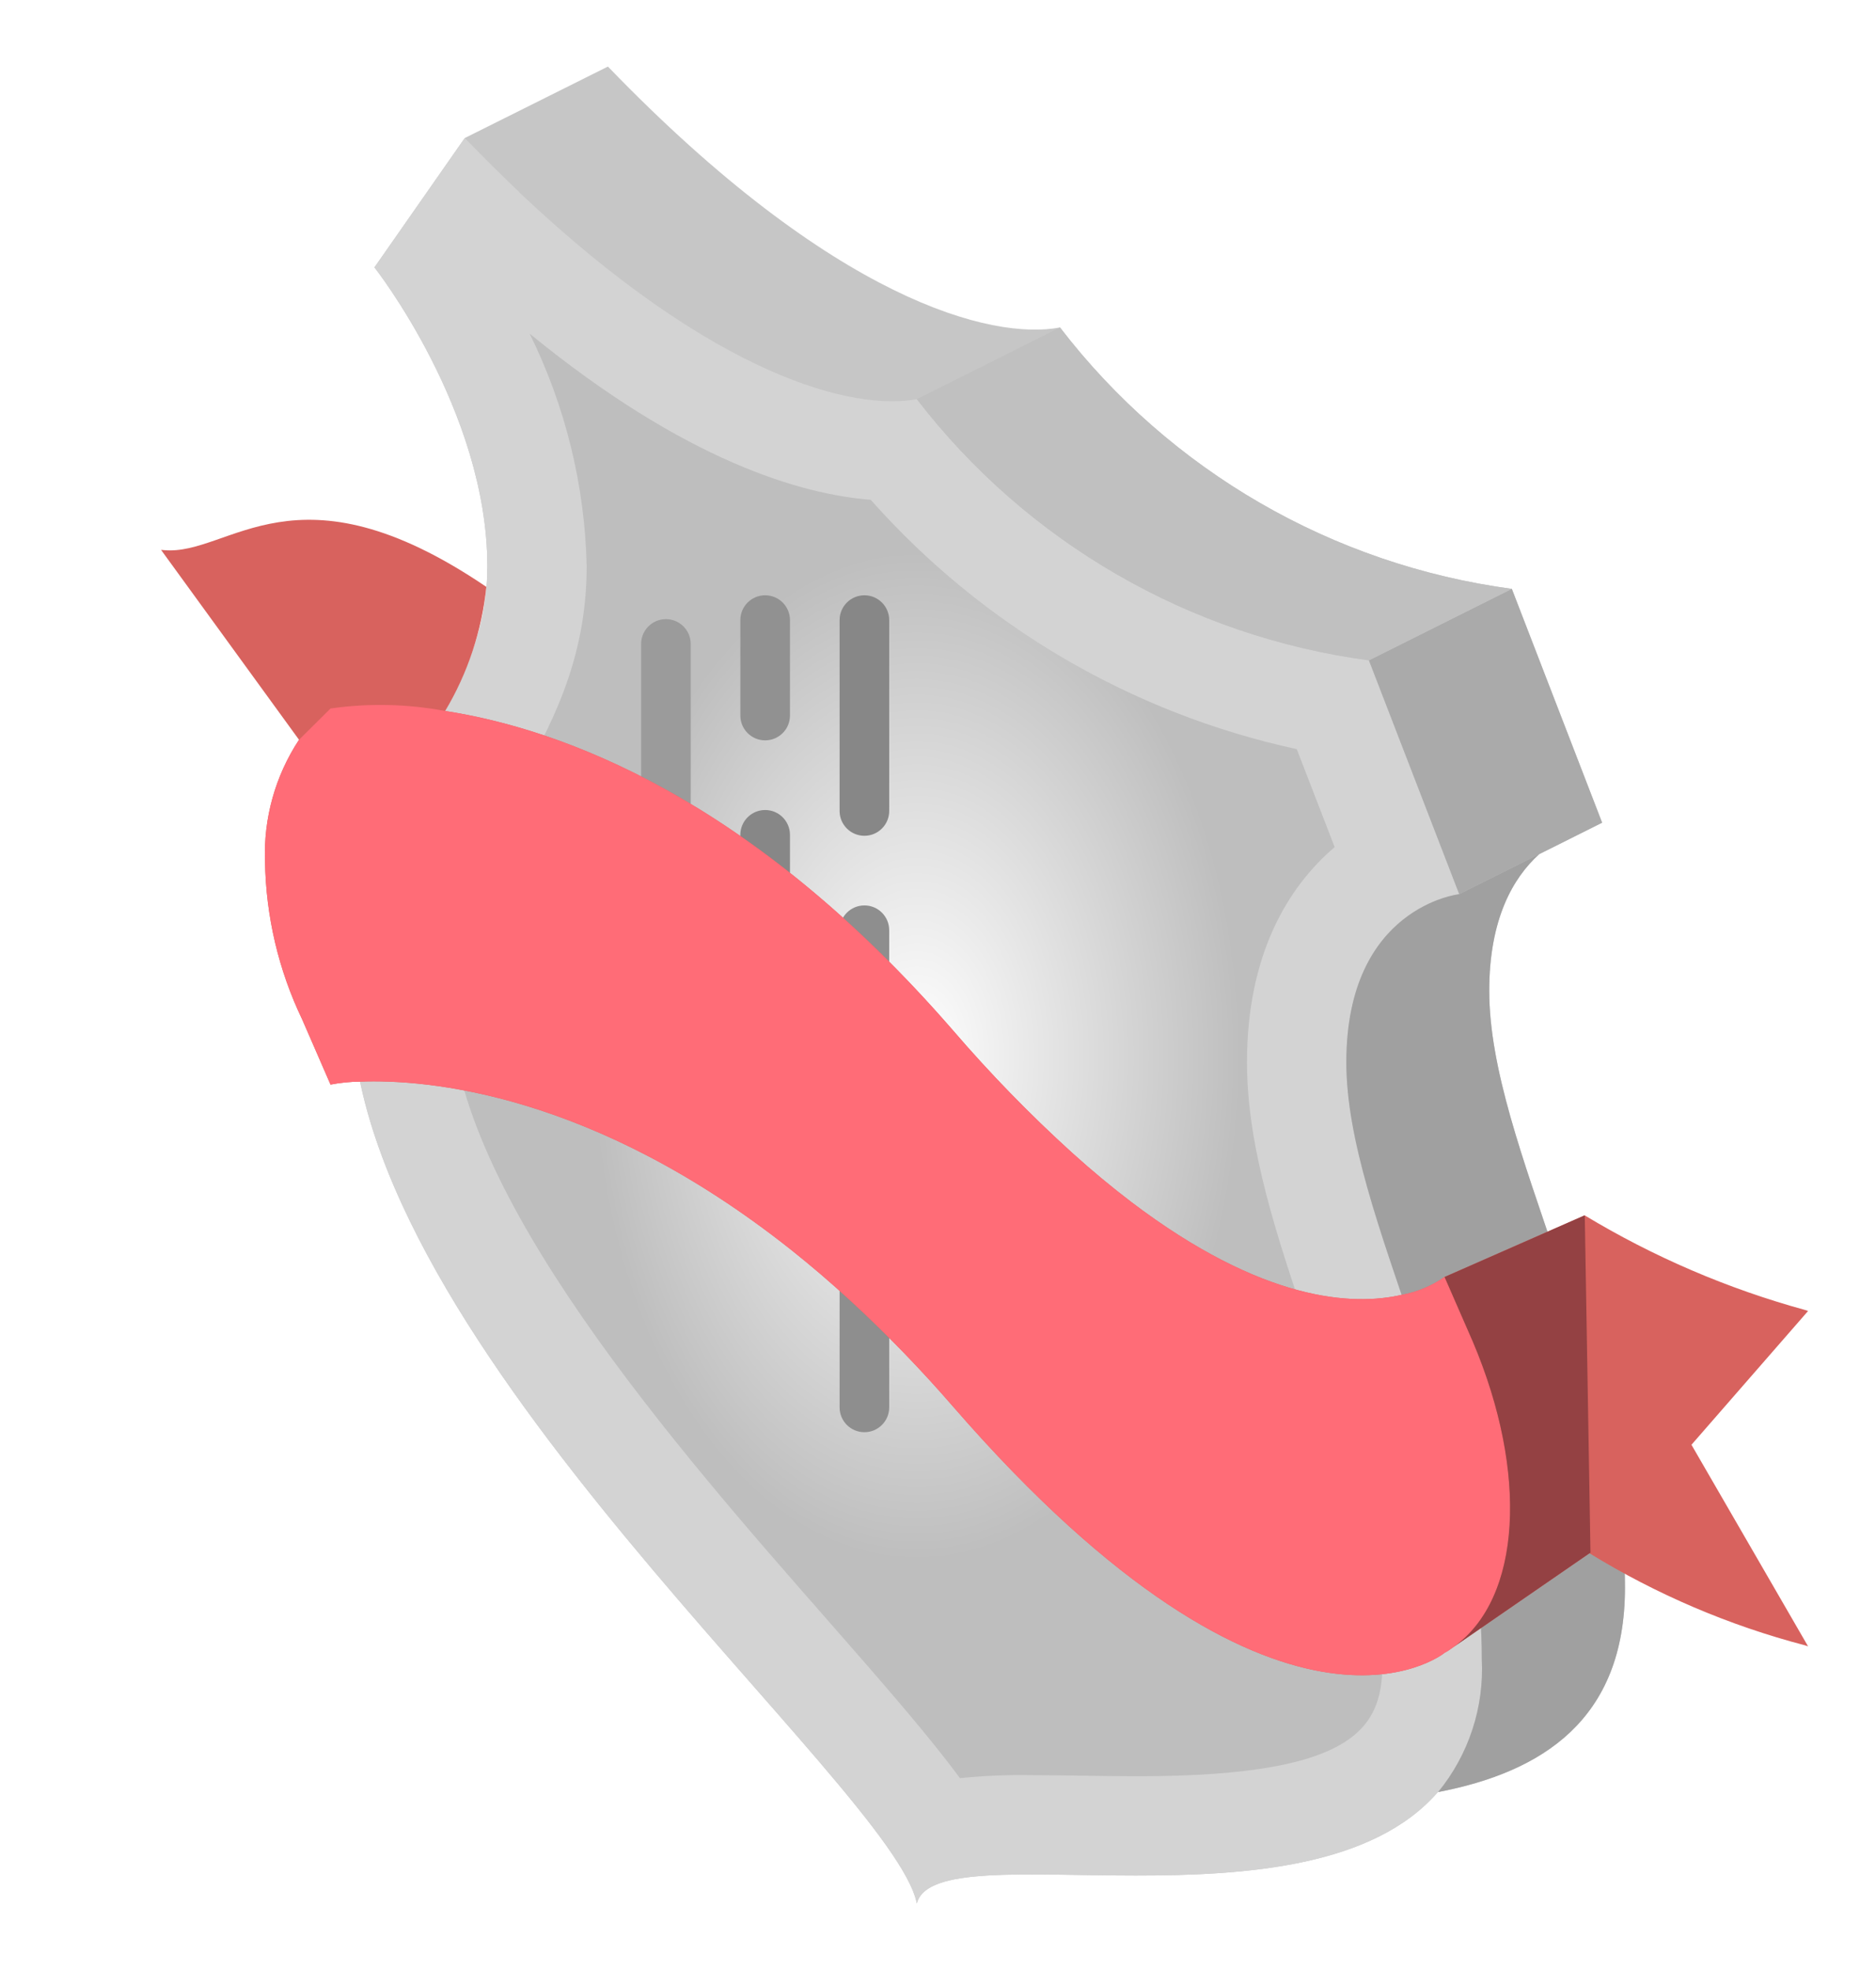 <?xml version="1.0" encoding="UTF-8"?> <svg xmlns="http://www.w3.org/2000/svg" width="141" height="148" viewBox="0 0 141 148" fill="none"> <g filter="url(#filter0_d)"> <g clip-path="url(#clip0)"> <path d="M106.931 69.429C106.931 64.039 108.722 60.944 110.68 59.172L115.417 56.804L108.628 39.237C95.159 37.433 82.951 30.375 74.669 19.6C69.56 20.57 57.68 17.604 40.691 0L29.931 5.371L23.143 15.087C23.143 15.087 31.628 25.847 31.628 37.54C31.628 49.214 21.446 53.074 21.446 70.623C21.446 95.948 62.212 129.217 63.909 138C65.308 132.387 93.355 140.797 103.071 129.627H103.09C110.848 128.135 117.132 124.237 117.132 114.279C117.132 96.749 106.931 81.122 106.931 69.429Z" fill="#C6C6C6"></path> <path d="M106.372 119.649C106.556 123.267 105.385 126.824 103.09 129.626H103.071C93.355 140.797 65.308 132.386 63.909 138C62.212 129.216 21.446 95.947 21.446 70.622C21.446 53.074 31.628 49.213 31.628 37.539C31.628 25.846 23.143 15.086 23.143 15.086L29.931 5.37C31.348 6.825 32.71 8.186 34.053 9.454V9.473C48.841 23.441 59.247 25.865 63.909 24.988C72.2 35.756 84.415 42.809 97.887 44.607L104.675 62.174C104.675 62.174 96.19 63.106 96.19 74.799C96.19 86.492 106.372 102.12 106.372 119.649Z" fill="#D3D3D3"></path> <path d="M67.15 128.582C64.871 125.492 61.624 121.749 57.261 116.779C45.967 103.915 28.902 84.474 28.902 70.616C28.902 62.911 31.179 58.851 33.815 54.15C36.29 49.737 39.095 44.736 39.095 37.532C38.959 31.465 37.495 25.503 34.807 20.064C46.565 29.675 55.268 32.144 60.443 32.545C68.856 42.032 80.073 48.592 92.465 51.278L95.313 58.636C91.734 61.693 88.724 66.788 88.724 74.801C88.724 81.289 91.018 88.032 93.448 95.171C96.138 103.069 98.918 111.235 98.918 119.655C98.918 124.461 97.536 128.438 80.538 128.438C79.078 128.438 77.649 128.416 76.282 128.396C74.954 128.375 73.681 128.357 72.491 128.357C70.708 128.325 68.925 128.401 67.15 128.582Z" fill="url(#paint0_radial)"></path> <path d="M115.416 56.803L110.68 59.172L104.675 62.174L97.887 44.607L108.628 39.236L115.416 56.803Z" fill="#AAAAAA"></path> <path d="M108.628 39.237L97.887 44.608C84.415 42.81 72.2 35.757 63.909 24.989L74.669 19.6C82.951 30.375 95.159 37.433 108.628 39.237Z" fill="#C0C0C0"></path> <path d="M117.132 114.278C117.132 124.237 110.847 128.134 103.09 129.626C105.385 126.823 106.556 123.267 106.372 119.649C106.372 102.12 96.19 86.492 96.19 74.799C96.19 63.106 104.675 62.174 104.675 62.174L110.68 59.172C108.722 60.944 106.931 64.039 106.931 69.429C106.931 81.121 117.132 96.749 117.132 114.278Z" fill="#A0A0A0"></path> <path d="M45.05 57.787C44.02 57.787 43.185 56.953 43.185 55.924C43.185 55.924 43.185 55.924 43.185 55.922V43.377C43.185 42.347 44.02 41.512 45.05 41.512C46.079 41.512 46.914 42.347 46.914 43.377V55.922C46.914 56.951 46.081 57.787 45.05 57.787Z" fill="#9B9B9B"></path> <path d="M52.509 77.502C51.48 77.502 50.644 76.668 50.644 75.639V75.637V57.715C50.644 56.686 51.48 55.851 52.509 55.851C53.538 55.851 54.374 56.686 54.374 57.715V75.637C54.374 76.666 53.54 77.502 52.511 77.502H52.509Z" fill="#878787"></path> <path d="M52.509 50.618C51.48 50.618 50.644 49.784 50.644 48.755C50.644 48.755 50.644 48.755 50.644 48.753V41.585C50.644 40.555 51.48 39.72 52.509 39.72C53.538 39.72 54.374 40.555 54.374 41.585V48.753C54.374 49.783 53.54 50.618 52.509 50.618Z" fill="#919191"></path> <path d="M59.969 102.592C58.939 102.592 58.104 101.758 58.104 100.729V100.727V64.882C58.104 63.853 58.939 63.018 59.969 63.018C60.998 63.018 61.833 63.853 61.833 64.882V100.727C61.833 101.756 61 102.592 59.97 102.592H59.969V102.592Z" fill="#8E8E8E"></path> <path d="M59.969 57.787C58.939 57.787 58.104 56.953 58.104 55.924C58.104 55.924 58.104 55.924 58.104 55.922V41.585C58.104 40.555 58.939 39.72 59.969 39.72C60.998 39.72 61.833 40.555 61.833 41.585V55.922C61.833 56.951 61 57.787 59.969 57.787Z" fill="#878787"></path> <path d="M130.895 93.486L130.671 93.411C124.851 91.815 119.279 89.424 114.111 86.306H114.093L103.575 90.931C102.607 91.604 101.507 92.061 100.348 92.274C96.693 93.113 89.924 92.814 80.003 85.28C78.586 84.199 77.112 82.987 75.564 81.588C72.4 78.716 69.418 75.652 66.632 72.413C51.414 54.883 37.148 49.755 28.458 48.412C30.157 45.566 31.214 42.385 31.553 39.088C17.231 29.372 12.271 36.776 7.329 36.328L7.105 36.309L17.474 50.575C15.691 53.281 14.797 56.476 14.919 59.713C14.982 63.829 15.935 67.882 17.716 71.593L19.842 76.479C20.581 76.337 21.328 76.262 22.08 76.255C27.022 76.069 39.554 77.057 54.491 88.917C55.965 90.092 57.456 91.36 58.948 92.74C61.656 95.236 64.22 97.882 66.632 100.666C91.266 129.011 103.5 119.24 103.575 119.165C103.668 119.109 103.761 119.053 103.836 119.016L104.265 118.717C104.624 118.453 104.964 118.16 105.279 117.843C104.966 118.162 104.626 118.454 104.265 118.717L114.465 111.687C119.497 114.779 124.957 117.112 130.671 118.605L130.895 118.68L122.13 103.537L130.895 93.486ZM106.76 98.616C106.445 97.684 106.102 96.743 105.7 95.798C106.102 96.744 106.447 97.684 106.76 98.616ZM108.466 107.353C108.438 106.629 108.38 105.891 108.287 105.132C108.38 105.891 108.438 106.629 108.466 107.353ZM108.252 104.815C108.138 103.981 107.974 103.125 107.782 102.26C107.974 103.125 108.138 103.979 108.252 104.815ZM107.66 101.723C107.453 100.859 107.207 99.983 106.924 99.097C107.209 99.983 107.455 100.858 107.66 101.723ZM106.13 116.845C105.934 117.108 105.725 117.358 105.503 117.597C105.725 117.358 105.935 117.106 106.13 116.845ZM108.418 110.007C108.474 109.311 108.501 108.597 108.488 107.856C108.5 108.574 108.476 109.29 108.418 110.007ZM106.389 116.47C106.721 115.98 107.008 115.461 107.25 114.92C107.008 115.459 106.719 115.978 106.389 116.47ZM107.386 114.566C107.593 114.051 107.769 113.526 107.91 112.991C107.77 113.526 107.595 114.053 107.386 114.566ZM108.034 112.552C108.179 111.909 108.289 111.256 108.358 110.6C108.287 111.256 108.179 111.909 108.034 112.552Z" fill="#D8625E"></path> <path d="M106.279 116.666C105.725 117.457 105.044 118.149 104.265 118.717L103.836 119.016C103.761 119.053 103.668 119.109 103.575 119.165C103.5 119.24 91.266 129.011 66.632 100.665C64.22 97.881 61.656 95.235 58.948 92.74C57.456 91.36 55.965 90.092 54.491 88.917C39.554 77.056 27.022 76.068 22.08 76.254C21.329 76.262 20.581 76.336 19.842 76.478L17.716 71.592C15.935 67.881 14.982 63.828 14.919 59.712C14.797 56.475 15.691 53.281 17.474 50.575L19.842 48.225C22.705 47.815 25.616 47.878 28.458 48.411C37.148 49.754 51.414 54.883 66.631 72.412C69.418 75.651 72.399 78.716 75.564 81.587C77.112 82.986 78.585 84.198 80.002 85.28C89.924 92.814 96.693 93.112 100.348 92.273C101.506 92.06 102.607 91.603 103.574 90.93L105.7 95.797C109.244 104.153 109.412 112.209 106.279 116.666Z" fill="#FF6C77"></path> <path d="M114.54 111.649L114.465 111.687L104.265 118.717C109.356 115.081 109.878 105.644 105.701 95.798L103.575 90.931L114.093 86.306H114.111L114.54 111.649Z" fill="#944143"></path> </g> </g> <defs> <filter id="filter0_d" x="0" y="0" width="148" height="148" filterUnits="userSpaceOnUse" color-interpolation-filters="sRGB"> <feFlood flood-opacity="0" result="BackgroundImageFix"></feFlood> <feColorMatrix in="SourceAlpha" type="matrix" values="0 0 0 0 0 0 0 0 0 0 0 0 0 0 0 0 0 0 127 0"></feColorMatrix> <feOffset dx="5" dy="5"></feOffset> <feGaussianBlur stdDeviation="2.5"></feGaussianBlur> <feColorMatrix type="matrix" values="0 0 0 0 0 0 0 0 0 0 0 0 0 0 0 0 0 0 0.2 0"></feColorMatrix> <feBlend mode="normal" in2="BackgroundImageFix" result="effect1_dropShadow"></feBlend> <feBlend mode="normal" in="SourceGraphic" in2="effect1_dropShadow" result="shape"></feBlend> </filter> <radialGradient id="paint0_radial" cx="0" cy="0" r="1" gradientUnits="userSpaceOnUse" gradientTransform="translate(63.91 74.323) rotate(90) scale(54.259 35.008)"> <stop stop-color="white"></stop> <stop offset="0.698" stop-color="#BEBEBE"></stop> </radialGradient> <clipPath id="clip0"> <rect width="138" height="138" fill="white"></rect> </clipPath> </defs> </svg> 